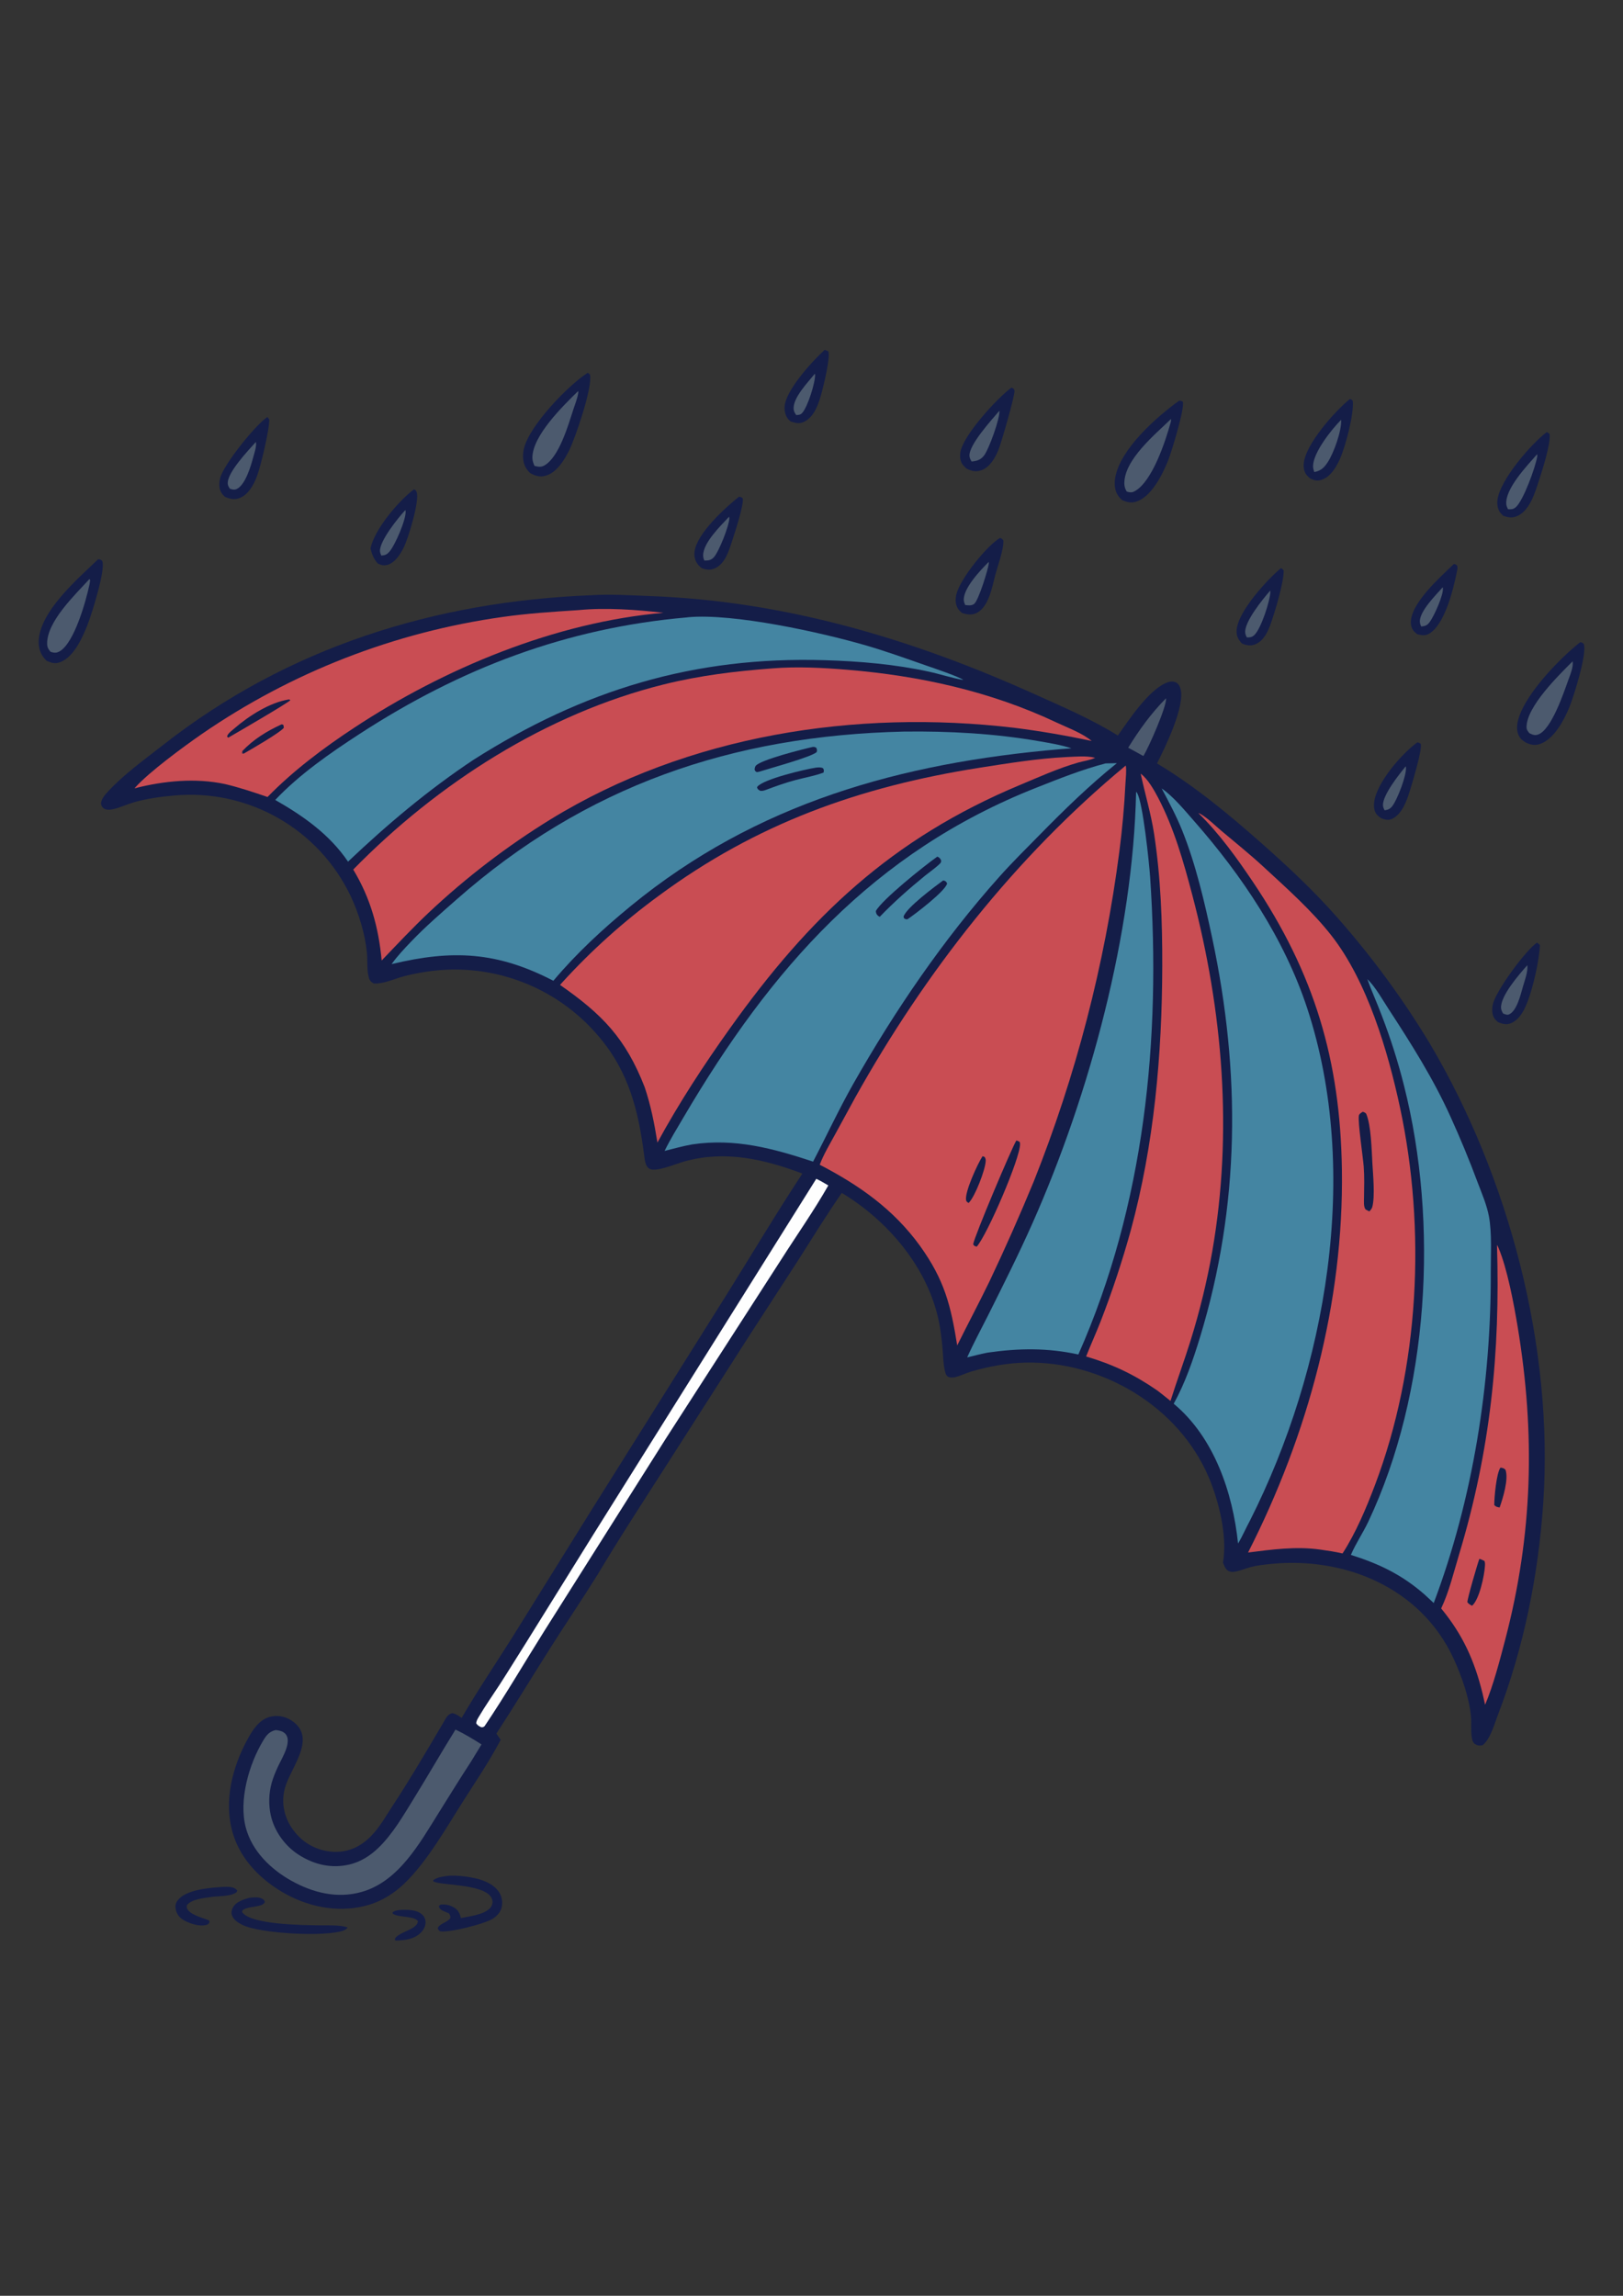 <?xml version="1.0" encoding="utf-8"?>
<!-- Generator: Adobe Illustrator 27.0.0, SVG Export Plug-In . SVG Version: 6.00 Build 0)  -->
<svg version="1.1" id="Слой_1" xmlns="http://www.w3.org/2000/svg" xmlns:xlink="http://www.w3.org/1999/xlink" x="0px" y="0px"
	 viewBox="0 0 595.28 841.89" style="enable-background:new 0 0 595.28 841.89;" xml:space="preserve">
<rect x="0" y="0" width="595.28" height="841.89" fill="#333333" stroke="none"/>
<style type="text/css">
	.st0{fill:#141D48;}
	.st1{fill:#4C5A6E;}
	.st2{fill:#FEFEFE;}
	.st3{fill:#C94D53;}
	.st4{fill:#4485A2;}
</style>
<path class="st0" d="M146.41,700.42l0.37-0.02c2.59-0.14,6.16-0.16,8.14,1.77c0.76,0.74,1.17,1.72,1.17,2.78
	c0,1.44-0.74,2.79-1.75,3.78c-2.55,2.51-5.96,2.82-9.33,2.88l-0.21-0.47c0.42-1.75,5.21-3.17,6.81-4.31
	c0.88-0.63,1.52-1.23,1.69-2.32c-1.32-1.91-6.63-1.34-8.81-2.5c-0.53-0.28-0.36-0.1-0.53-0.69
	C144.66,700.67,145.53,700.6,146.41,700.42z"/>
<path class="st0" d="M80.17,692.06c1.35-0.08,2.8-0.24,4.15-0.09c1.1,0.12,2.03,0.44,2.71,1.31l-0.27,0.64
	c-2.43,1.65-6.42,1.3-9.28,1.72c-2.54,0.37-7.26,0.79-8.92,3c-0.07,0.55-0.19,0.73,0.06,1.25c1.03,2.17,5.2,3.27,7.25,4.03
	c0.68,0.23,0.6,0.22,1.02,0.71l-0.28,0.7c-0.41,0.4-0.63,0.5-1.21,0.62c-2.69,0.58-6.73-0.79-8.88-2.39
	c-1.27-0.94-2.01-2.51-2.16-4.06c-0.1-1.01,0.26-1.96,0.89-2.73C68.21,693.12,75.86,692.39,80.17,692.06z"/>
<path class="st0" d="M91.56,695.92c1.41-0.12,3.34-0.37,4.62,0.37c0.67,0.39,0.77,0.54,0.94,1.22c-0.75,1.95-5.73,1.45-7.67,2.7
	c-0.55,0.36-0.52,0.25-0.68,0.93c3.08,4.73,22.51,4.78,28.09,4.91c3.21,0.07,7.66-0.29,10.68,0.79c-0.48,0.49-0.87,0.87-1.53,1.11
	c-6.73,2.41-30.57,1.14-37.05-2.05c-1.55-0.77-3.41-1.89-3.92-3.67c-0.27-0.93-0.06-1.92,0.4-2.76
	C86.64,697.31,89.34,696.53,91.56,695.92z"/>
<path class="st0" d="M165.09,687.83c1.29-0.05,2.54,0,3.83,0.12c4.6,0.42,10.71,1.52,13.73,5.36c1.24,1.59,1.76,3.62,1.44,5.61
	c-0.3,1.96-1.44,3.36-3.02,4.49c-2.74,1.98-16.21,5.39-19.62,4.83c-0.53-0.38-0.71-0.56-0.91-1.19c0.81-1.73,3.33-1.99,4.57-3.54
	c0.18-0.94,0.06-0.98-0.41-1.83c-0.97-0.49-2.32-0.84-3.11-1.55c-0.5-0.45-0.53-0.64-0.58-1.26l0.6-0.43
	c1.71-0.18,3.21,0.1,4.72,0.95c1.74,0.98,2.24,2.1,2.72,3.98c3.11-0.63,8.22-1.19,10.59-3.53c0.74-0.73,1.09-1.76,0.97-2.79
	c-0.82-6.52-19.74-5.46-21.76-7.22l0.19-0.46C160.92,688.17,162.93,688.09,165.09,687.83z"/>
<path class="st0" d="M533.23,206.84c0.7,0.08,0.7,0.16,1.23,0.56c0.22,0.78,0.06,1.43-0.1,2.21c-1.28,6.33-4.34,19.18-10.07,22.7
	c-1.55,0.95-2.83,0.67-4.51,0.24c-0.28-0.23-0.56-0.45-0.83-0.7c-1.03-0.95-1.48-2.24-1.48-3.62
	C517.46,221.13,528.31,211.58,533.23,206.84z"/>
<path class="st1" d="M529.16,215.37c0.02,0.1,0.05,0.19,0.06,0.29c0.25,2.59-3.26,10.32-4.84,12.44c-0.97,1.3-1.58,1.45-3.12,1.65
	c-0.24-0.57-0.42-1-0.47-1.63C520.46,224.26,526.85,218,529.16,215.37z"/>
<path class="st0" d="M302.48,128.29l1.29,0.51c0.94,1.79-1.65,12.39-2.32,14.86c-1.05,3.89-2.49,8.88-6.32,10.91
	c-1.8,0.96-3.32,0.6-5.17-0.02c-0.27-0.25-0.45-0.4-0.7-0.66c-1.14-1.22-1.56-3.05-1.49-4.68
	C288.02,143.25,298.02,132.32,302.48,128.29z"/>
<path class="st1" d="M298.82,137.11l0.14,0.17c0.11,3.02-2.71,11.85-4.67,14.07c-0.72,0.82-1.24,0.77-2.25,0.87
	c-0.46-0.64-0.89-1.37-0.95-2.17C290.74,145.9,296.36,140.18,298.82,137.11z"/>
<path class="st0" d="M469.82,208.34c0.51,0.26,0.7,0.43,1.01,0.91c0,4.51-3.07,14.62-4.65,19.18c-1.04,3.02-2.56,6.44-5.66,7.8
	c-1.68,0.74-3.37,0.44-5.01-0.25c-1.39-1.55-2.08-2.75-1.94-4.89C454.03,224.24,464.66,212.67,469.82,208.34z"/>
<path class="st1" d="M465.89,216.58c0.01,0.13,0.04,0.25,0.04,0.38c-0.01,3.16-3.39,13.63-5.9,15.95c-0.86,0.79-1.6,0.85-2.7,0.83
	c-0.3-0.51-0.5-1-0.59-1.58C456.14,228.26,463.35,219.46,465.89,216.58z"/>
<path class="st0" d="M271.03,182.17c0.68,0.07,0.81,0.14,1.38,0.53c0.6,2.12-3.09,13.22-3.98,15.95c-1.14,3.49-2.51,8.03-6.11,9.7
	c-1.72,0.8-3.21,0.64-4.93-0.01c-0.45-0.36-0.89-0.72-1.27-1.16c-1.2-1.4-1.61-3.14-1.37-4.95
	C255.6,195.68,265.86,186.26,271.03,182.17z"/>
<path class="st1" d="M267.43,189.48c0.02,0.19,0.07,0.37,0.07,0.56c-0.03,2.69-3.84,12.41-5.76,14.4c-1.04,1.07-1.99,1.1-3.39,1.12
	c-0.26-0.59-0.45-1.21-0.45-1.86C257.88,198.97,264.45,192.69,267.43,189.48z"/>
<path class="st0" d="M151.85,179.43c0.6,0.32,0.72,0.39,0.96,1.04c1.16,3.19-3.1,16.99-4.66,20.15c-1.24,2.51-3.15,5.65-5.97,6.5
	c-1.36,0.41-2.43,0.11-3.66-0.5c-1.46-1.74-2.09-3.29-2.63-5.46C137.25,194.2,146.21,183.65,151.85,179.43z"/>
<path class="st1" d="M148.67,187.05c0.03,0.13,0.09,0.25,0.1,0.38c0.26,2.95-3.86,12.51-5.96,14.9c-0.92,1.04-1.61,1.32-2.97,1.4
	c-0.22-0.54-0.46-1.11-0.47-1.7C139.27,198.3,146.02,189.88,148.67,187.05z"/>
<path class="st0" d="M519.88,272.21c0.5,0.12,0.74,0.25,1.17,0.51c0.84,1.74-3.29,15.12-3.99,17.41c-1.08,3.5-2.84,8.39-6.36,10.1
	c-1.47,0.71-2.62,0.36-4.09-0.16c-0.57-0.39-1.2-0.86-1.64-1.39c-1.02-1.23-1.16-3.03-0.96-4.55
	C504.96,286.9,514.11,276.41,519.88,272.21z"/>
<path class="st1" d="M515.59,281.02c0.03,0.12,0.07,0.24,0.08,0.37c0.31,2.84-3.15,11.75-4.93,14.12c-0.83,1.1-1.55,1.43-2.88,1.64
	c-0.31-0.6-0.59-1.14-0.62-1.84C507.11,291.52,513.26,283.85,515.59,281.02z"/>
<path class="st0" d="M366.8,197.24c0.58,0.22,0.8,0.44,1.2,0.91c0.21,3.33-2.14,9.53-3.03,13c-1.09,4.26-2.36,11.22-6.53,13.51
	c-1.86,1.02-3.68,0.73-5.61,0.11c-0.52-0.47-1.07-0.95-1.45-1.54c-1.04-1.63-1.03-3.61-0.56-5.43
	C352.25,212.16,361.89,200.18,366.8,197.24z"/>
<path class="st1" d="M362.66,206.05c0,0.18,0.03,0.36,0.01,0.54c-0.24,2.27-3.77,13.6-5.36,14.85c-0.95,0.75-2.19,0.57-3.3,0.42
	c-0.24-0.54-0.48-1.16-0.51-1.76C353.24,215.72,359.78,208.91,362.66,206.05z"/>
<path class="st0" d="M563.71,345.7c0.49,0.27,0.75,0.46,1.08,0.91c-0.2,5.44-2.36,14.78-4.2,19.85c-1.18,3.27-2.95,7.3-6.35,8.74
	c-1.72,0.73-3.05,0.29-4.72-0.33c-0.55-0.42-1.02-0.86-1.4-1.43c-0.94-1.41-0.93-3.32-0.63-4.92
	C548.44,363.56,559.58,348.48,563.71,345.7z"/>
<path class="st1" d="M560.2,353.94c0.25,2.39-0.95,5.54-1.62,7.86c-0.82,2.84-2.21,8.91-5.1,10.19c-0.72,0.32-1.5-0.07-2.18-0.33
	c-0.36-0.64-0.69-1.23-0.74-1.98C550.23,365.22,557.38,357.1,560.2,353.94z"/>
<path class="st0" d="M98.05,152.95c0.33,0.29,0.48,0.53,0.7,0.9c0.09,3.74-3.2,17.48-4.62,21.08c-1.17,2.98-3.04,6.42-6.16,7.67
	c-2,0.8-3.56,0.38-5.47-0.41c-0.46-0.45-0.91-0.89-1.26-1.44c-0.98-1.55-0.92-3.56-0.53-5.28C81.87,170.45,93.8,155.7,98.05,152.95z
	"/>
<path class="st1" d="M93.86,162.06c0.32,1.57-0.57,4.1-0.98,5.62c-0.84,3.12-2.87,10.16-6.05,11.63c-0.91,0.42-1.58,0.19-2.48-0.07
	c-0.38-0.55-0.74-1.08-0.81-1.77C83.13,173.45,91.11,165.13,93.86,162.06z"/>
<path class="st0" d="M495.1,146.32c0.7,0.21,0.7,0.17,1.08,0.79c0.43,4.96-2.76,16.94-4.88,21.53c-1.33,2.87-3.37,6.24-6.52,7.29
	c-1.62,0.54-2.73,0.24-4.23-0.46c-0.46-0.4-0.93-0.83-1.32-1.3c-0.92-1.12-1.17-2.74-1.05-4.15
	C478.78,162.92,489.57,150.83,495.1,146.32z"/>
<path class="st1" d="M491.89,153.94c0.27,3.95-2.69,12.17-4.89,15.52c-1.37,2.09-2.46,3.13-4.93,3.65
	c-0.27-0.71-0.49-1.44-0.48-2.21C481.71,165.83,488.43,157.44,491.89,153.94z"/>
<path class="st0" d="M567.35,158.43c0.36,0.21,0.67,0.45,1,0.71c0.46,3.62-2.64,13.19-3.89,17.05c-1.45,4.43-3.28,10.85-7.84,12.99
	c-1.86,0.88-3.42,0.63-5.28-0.06c-0.35-0.3-0.67-0.63-0.96-0.99c-1.11-1.35-1.34-3.1-1.14-4.79
	C550.09,176.08,561.51,162.83,567.35,158.43z"/>
<path class="st1" d="M563.78,166.58c0.05,0.31,0.09,0.45,0.04,0.8c-0.56,3.73-5.14,16.38-7.91,18.66c-0.93,0.77-1.68,0.76-2.81,0.69
	c-0.27-0.57-0.56-1.15-0.62-1.78C551.93,179.27,560.19,170.67,563.78,166.58z"/>
<path class="st0" d="M370.99,142.14c0.7,0.26,0.7,0.35,1.11,0.98c0.26,1.73-4.93,19.55-5.92,21.93c-1.17,2.84-3.08,6.2-6.1,7.34
	c-2.04,0.77-3.65,0.38-5.54-0.53c-0.44-0.4-0.89-0.8-1.27-1.25c-1.11-1.31-1.27-3.05-1.04-4.68
	C353.12,159.74,365.8,145.92,370.99,142.14z"/>
<path class="st1" d="M366.56,150.62c0.28,2.7-3.89,14.26-5.69,16.5c-1.24,1.55-2.6,1.94-4.51,2.12c-0.37-0.64-0.7-1.2-0.77-1.96
	C355.19,163.21,363.94,153.73,366.56,150.62z"/>
<path class="st0" d="M36.01,205.07c0.19,0.02,0.39,0.02,0.57,0.07c0.32,0.09,0.79,0.31,0.93,0.64c1.28,3.15-3.95,19.65-5.41,23.35
	c-1.81,4.59-4.95,11.68-9.88,13.64c-1.93,0.77-3.3,0.37-5.11-0.45c-0.18-0.17-0.35-0.34-0.51-0.51c-1.72-1.8-2.49-4.17-2.41-6.64
	C14.54,224.16,28.64,212.16,36.01,205.07z"/>
<path class="st1" d="M32.79,212.36l0.26,0.31c-0.05,0.62-0.12,1.22-0.26,1.83c-1.35,6.16-5.51,21.12-10.84,24.3
	c-1.24,0.74-2.06,0.63-3.38,0.25c-0.83-0.95-1.26-1.68-1.28-2.97C17.16,227.91,27.64,218.03,32.79,212.36z"/>
<path class="st0" d="M579.6,235.5c0.68,0.1,0.77,0.19,1.29,0.61c1.3,3.58-3.75,19.53-5.36,23.42c-1.9,4.59-5.47,11.31-10.4,13.19
	c-2.11,0.8-3.64,0.44-5.62-0.48c-0.6-0.41-1.26-0.83-1.73-1.39c-1.17-1.36-1.5-3.29-1.3-5.03
	C557.62,256.13,572.1,241.37,579.6,235.5z"/>
<path class="st1" d="M576.82,242.49c0.29,2.17-0.85,4.78-1.57,6.79c-1.7,4.74-6.22,18.29-11.06,20.06
	c-1.28,0.47-2.07,0.08-3.22-0.46c-0.61-0.73-1.08-1.28-1.07-2.3C559.99,259.05,571.63,247.7,576.82,242.49z"/>
<path class="st0" d="M432.43,146.97c0.7-0.02,0.79-0.01,1.39,0.36c0.86,2.11-4.15,18.39-5.3,21.32
	c-1.95,4.97-5.89,12.94-11.13,15.07c-2.17,0.88-3.68,0.59-5.78-0.3c-0.53-0.44-1-0.94-1.4-1.5c-1.44-1.97-1.56-4.56-1.15-6.88
	C410.91,164.68,424.1,152.96,432.43,146.97z"/>
<path class="st1" d="M429.5,153.65c0.04,0.42,0.02,0.75-0.1,1.16c-1.89,6.9-6.79,21.89-13.27,25.35c-1.07,0.57-1.77,0.42-2.87,0.1
	c-0.58-0.93-0.89-1.95-0.88-3.05C412.41,168.5,423.68,159.31,429.5,153.65z"/>
<path class="st0" d="M215.57,136.7c0.32,0.19,0.54,0.42,0.81,0.68c1.05,4.65-5.43,23.32-7.53,27.57c-1.77,3.6-4.51,8.23-8.59,9.46
	c-2.14,0.65-3.87,0.15-5.77-0.9c-0.6-0.56-1.17-1.24-1.59-1.95c-1.25-2.05-1.27-4.81-0.73-7.08
	C194.17,156.07,208.26,141.4,215.57,136.7z"/>
<path class="st1" d="M212.05,143.41c0.04,0.25,0.07,0.38,0.04,0.65c-0.29,2.02-1.22,4.29-1.85,6.24
	c-1.85,5.71-5.21,17.35-10.56,20.38c-1.25,0.71-2.33,0.5-3.65,0.16c-0.42-0.99-0.76-1.9-0.76-2.99
	C195.29,159.76,206.51,148.84,212.05,143.41z"/>
<path class="st0" d="M216.97,218.27c6.96-0.44,14.2,0.05,21.17,0.3c49.66,1.79,96.37,15.7,141.42,36.03
	c10.24,4.62,20.91,9.17,30.44,15.13c4.19-5.93,10.92-16.14,17.41-19.18c1.2-0.56,2.64-0.91,3.89-0.3c0.85,0.42,1.37,1.28,1.64,2.15
	c1.93,6.3-5.54,21.57-8.58,27.56c13.76,8.22,26.3,18.62,38.27,29.2c9.89,8.75,19.43,17.66,28.14,27.62
	c12.57,14.26,23.83,29.61,33.65,45.88c29.09,49.12,45.47,111.35,41.61,168.48c-1.78,26.34-7.11,52.97-16.6,77.64
	c-1.32,3.42-2.69,8.67-5.5,11.12c-0.69,0.25-1.46,0.32-2.17,0.05c-0.92-0.34-1.47-0.89-1.73-1.83c-0.72-2.63-0.24-6.08-0.52-8.85
	c-0.7-6.95-3.46-14.74-6.37-21.06c-11.92-25.88-39.78-37.47-67.1-34.69c-2.43,0.25-5.03,0.52-7.39,1.15
	c-1.94,0.52-3.85,1.39-5.83,1.7c-0.73,0.11-1.52,0.08-2.19-0.26c-1.17-0.58-1.59-1.95-2.07-3.07c1.68-9.63-1.47-22.53-5.26-31.4
	c-11.1-26.01-39.26-42.6-67.27-41.96c-6.65,0.15-13.47,1.43-19.85,3.29c-1.98,0.58-3.89,1.59-5.89,2.05
	c-0.81,0.18-1.84,0.24-2.58-0.18c-0.83-0.47-1.03-1.63-1.22-2.49c-0.52-2.43-0.55-5-0.76-7.48c-0.35-4.18-0.84-8.3-1.84-12.38
	c-4.6-18.77-18.73-35.17-35.15-45.04c-5.63,8.16-10.82,16.59-16.14,24.94l-17.89,27.6l-30.32,47.4
	c-8.54,13.36-17.21,26.62-25.33,40.25c-5.49,8.78-11.28,17.36-16.83,26.09c-6.76,10.65-13.27,21.41-20.16,31.99l1.55,2.3
	c-0.12,0.26-0.25,0.51-0.39,0.76c-3.85,7.24-8.57,14.23-12.98,21.15c-6.39,10.02-13.44,22.6-21.96,30.8
	c-3.58,3.45-8.05,6.29-12.83,7.74c-10.1,3.08-21.07,1.23-30.23-3.69c-9-4.85-16.88-12.49-19.84-22.53
	c-3.44-11.67-0.18-24.34,5.55-34.71c1.85-3.35,4.19-6.96,8.13-7.98c2.58-0.65,5.32-0.21,7.58,1.2c10.03,6.25,0.05,17.15-2.1,24.79
	c-0.83,2.87-0.9,5.9-0.18,8.8c1.19,4.91,4.62,9.47,8.95,12.03c4.2,2.49,9.4,3.41,14.16,2.17c3.42-0.89,6.2-2.78,8.64-5.27
	c3.08-3.14,5.32-7.14,7.72-10.81c6.62-10.08,12.72-20.49,18.84-30.88c0.85-1.44,1.45-2.92,3.17-3.36c1.35,0.2,2.36,1,3.48,1.74
	c5.83-10.03,12.38-19.71,18.56-29.52l29.43-47.3l48.96-78.02c9.35-14.91,18.34-30.08,28.02-44.77c-14.02-5.31-28.35-8.57-43.14-4.49
	c-3.31,0.92-8.57,3.25-11.75,3.05c-2.58-0.16-2.86-3.03-3.11-5.01c-2.08-16.37-5.55-30.64-16.47-43.57
	c-15.85-19-40.66-28.06-65.03-23.75c-2.33,0.4-4.67,0.87-6.96,1.5c-3.35,0.92-7.34,2.84-10.83,2.53c-0.99-0.6-1.44-1.07-1.75-2.24
	c-0.76-2.87-0.39-6.06-0.68-9.01c-0.68-6.96-2.96-14.39-5.93-20.7c-11.74-24.75-37.71-39.51-64.98-36.93
	c-4.78,0.42-10.12,1.15-14.74,2.52c-2.56,0.76-5.11,2.01-7.72,2.53c-0.92,0.18-1.98,0.25-2.85-0.17c-0.62-0.3-1.14-0.96-1.26-1.64
	c-0.28-1.57,1.42-3.55,2.39-4.6c5.95-6.43,13.47-11.81,20.35-17.2C105.48,237.38,159.43,220.53,216.97,218.27z"/>
<path class="st1" d="M427.7,256.05c0.21,3.12-6.39,18.07-8.35,21.2l-3.46-1.93l-2.1-1.12C417.84,267.66,422.24,261.53,427.7,256.05z
	"/>
<path class="st2" d="M299.39,432.28c1.53,0.71,2.96,1.58,4.42,2.43c-5.3,9.31-11.56,18.19-17.31,27.22l-42.31,65.65l-44.57,70.55
	c-7.29,11.59-14.22,23.49-21.87,34.85c-0.49,0.4-0.53,0.4-1.18,0.43c-0.88-0.4-1.29-0.61-1.89-1.4c-0.02-0.94,0.56-1.79,1.04-2.6
	c2.35-4,5.08-7.85,7.61-11.75c3.3-5.1,6.46-10.29,9.72-15.42L217.45,563L299.39,432.28z"/>
<path class="st1" d="M167.07,634.25c3.28,1.56,6.48,3.5,9.54,5.45l-3.81,6.24c-4.05,6.2-7.93,12.5-11.86,18.78
	c-7.01,11.2-14.7,25.24-28.34,29.08c-9,2.53-17.89,0.29-25.87-4.19c-7.5-4.22-14.25-10.79-16.55-19.31
	c-2.71-10.03,1.11-23.36,6.38-32.06c1.23-2.04,2.18-3.21,4.52-3.81c1,0.11,2.04,0.26,2.91,0.82c3.89,2.5-0.57,9.4-1.94,12.36
	c-0.93,2-1.79,4.01-2.39,6.13c-1.08,3.88-1.2,7.96-0.36,11.9c1.31,5.91,5.25,11.36,10.36,14.59c5.68,3.59,11.98,5.07,18.59,3.48
	c4.03-0.97,7.54-3.2,10.51-6.06c5.24-5.05,9.1-11.76,12.91-17.92C156.89,651.29,161.83,642.68,167.07,634.25z"/>
<path class="st3" d="M549.06,456.53c0.19,0.32,0.36,0.6,0.5,0.94c3.27,7.67,5.68,20.67,7.07,29.02
	c6.53,39.32,5.57,76.23-4.57,114.86c-1.95,7.41-4.38,16.85-7.36,23.8l-0.94-4.17c-2.98-12.11-7.27-21.53-15.17-31.15
	c2.93-6.2,4.57-13.17,6.55-19.73C546.64,532,550.29,496.19,549.06,456.53z"/>
<path class="st0" d="M550.34,538.19c0.94,0.16,1.14,0.13,1.85,0.81c1.2,3.49-0.97,10.4-2.15,13.8c-0.88-0.15-1.37-0.22-1.98-0.89
	C548.05,549.2,548.84,540.21,550.34,538.19z"/>
<path class="st0" d="M542.6,571.63c0.68,0.21,1.24,0.45,1.86,0.8c0.26,0.63,0.23,1.23,0.18,1.9c-0.23,3.6-2.05,12.19-4.71,14.51
	c-0.74-0.38-1.2-0.6-1.73-1.28C538.08,586.63,541.85,573.59,542.6,571.63z"/>
<path class="st3" d="M212.13,223.74c9.92-0.99,21.29-0.16,31.22,0.98c-39.68,3.42-80.35,20.37-113.39,42.11
	c-11.25,7.4-22.42,15.78-31.84,25.44c-5.16-1.78-10.28-3.49-15.6-4.75c-10.92-2.32-22.47-1.17-33.18,1.57
	c0.11-0.12,0.22-0.25,0.32-0.37c5.03-5.63,17.63-14.88,24.2-19.44c32.99-22.75,70.83-37.48,110.52-43.04
	C193.58,224.93,202.87,224.34,212.13,223.74z"/>
<path class="st0" d="M103.18,265.67c0.46-0.05,0.2-0.07,0.78,0.21l0.15,0.99c-1.26,1.74-12.38,8.17-14.76,9.5l-0.55-0.08l-0.15-0.53
	l0.34,0.56l-0.15-0.86C93,271.1,97.75,268.18,103.18,265.67z"/>
<path class="st0" d="M106.06,256.48l0.44,0.27c-0.44,0.79-20.14,12.26-22.8,13.77l-0.41-0.42c0.1-0.34,0.08-0.36,0.3-0.71
	c0.49-0.79,1.6-1.59,2.31-2.22C91.18,262.58,99.01,257.52,106.06,256.48z"/>
<path class="st4" d="M416.7,290.36c0.12,0.15,0.27,0.28,0.36,0.45c2.13,3.42,4.43,25.66,4.78,30.8
	c4.04,59.49-1.98,120.11-26.32,175.09c-11.39-2.47-21.83-2.32-33.29-0.68c-2.51,0.49-5,1.15-7.49,1.75
	c2.39-5.34,5.17-10.45,7.79-15.67c5.57-11.14,11.14-22.23,16.2-33.62C399.72,401.19,415.62,342.06,416.7,290.36z"/>
<path class="st4" d="M501.5,359.04c2.98,2.87,5.58,7.58,7.86,11.07c8.29,12.7,16.38,25.52,22.64,39.37
	c3.6,7.92,6.93,15.96,9.96,24.11c1.53,4.04,3.34,8.19,4.14,12.44c1.14,6.06,0.66,14.16,0.68,20.47
	c0.17,40.69-6.54,83.2-20.92,121.35l-3.35-3.12c-8.27-7.24-16.62-11.25-27.03-14.54c1.77-4.17,4.43-8.04,6.37-12.15
	c22.36-47.32,25.86-109.45,13.12-159.9c-2.21-8.81-4.97-17.48-8.25-25.95C505.07,367.77,503.08,363.48,501.5,359.04z"/>
<path class="st3" d="M418.38,283.71c2.63,1.94,4.94,6.05,6.45,8.93c5.78,11.07,9.27,23.4,12.44,35.42
	c11.27,42.67,14.97,87.34,7.33,130.99c-1.91,10.91-4.64,22.01-7.94,32.59c-2.31,7.42-5.02,14.7-7.35,22.1
	c-1.57-1.3-3.2-2.55-4.8-3.81c-8.55-5.9-16.25-9.55-26.15-12.5c1.74-4.4,3.71-8.72,5.43-13.14c4.2-10.84,7.85-21.89,10.95-33.1
	c8.58-31.58,11.47-64.37,11.55-96.98c0.04-16.25-0.55-32.51-3.02-48.59C422.11,298.17,419.93,291.06,418.38,283.71z"/>
<path class="st4" d="M252.04,226.4c0.1-0.02,0.2-0.04,0.3-0.05c16.71-1.54,48.89,5.57,65.25,10.33c7.43,2.16,14.74,4.8,22.04,7.35
	c2.38,0.83,12.22,4.13,13.69,5.33c-4.21-0.72-8.38-2.13-12.56-3.04c-12.49-2.73-25.45-3.83-38.21-4.22
	c-47.93-1.47-88.62,10.92-128.91,36.54c-16.63,11.06-31.52,23.62-45.99,37.33c-6.8-10.01-16.38-16.73-26.7-22.62
	c8.88-9.38,20.1-17.17,30.89-24.18C168.93,245.05,207.8,230.24,252.04,226.4z"/>
<path class="st4" d="M331.48,268.28c16.5-0.22,33.31,0.7,49.58,3.52c3.96,0.69,8.11,1.35,11.93,2.62c-1.37,0.09-2.75,0.19-4.12,0.31
	c-58.38,5.04-111.37,19.69-157.48,57.48c-10.21,8.37-19.92,17.34-28.43,27.45c-20.64-10.7-37.03-11.47-59.33-6.11
	c2.12-2.97,4.66-5.64,7.18-8.28c5.19-5.43,10.91-10.36,16.54-15.32C214.79,288.12,268.49,269.75,331.48,268.28z"/>
<path class="st0" d="M299.26,281.5c0.96-0.09,1.69-0.21,2.6,0.21c0.43,0.73,0.35,0.75,0.2,1.6c-3.35,1.25-6.96,1.86-10.42,2.78
	c-3.69,0.98-7.28,2.29-10.86,3.62c-0.75,0.25-1.16,0.38-1.97,0.28c-0.72-0.48-0.94-0.47-1.15-1.3c0.05-0.07,0.08-0.16,0.14-0.22
	C280.08,285.66,295.64,282.02,299.26,281.5z"/>
<path class="st0" d="M298.1,273.91c0.66-0.02,0.73,0.01,1.28,0.3c0.3,0.73,0.36,0.8,0.18,1.56c-1.87,1.84-17.58,6.07-21.12,7.23
	l-0.84,0.15c-0.62-0.32-0.58-0.33-0.84-0.98c0.08-0.47,0.13-1.01,0.46-1.38C279.17,278.56,294.53,274.71,298.1,273.91z"/>
<path class="st4" d="M405.5,279.95l4.14-0.09c-10.03,8.06-19.25,17.05-28.25,26.22c-4.98,5.07-10.08,10.08-14.81,15.39
	c-20.58,23.02-38.32,49.05-53.55,75.87c-5.29,9.32-9.84,19.14-14.81,28.64c-14.69-4.86-28.66-8.65-44.31-6.32
	c-3.41,0.6-6.79,1.55-10.15,2.39c2.08-4.25,4.61-8.35,7.01-12.43c32.02-54.43,69.47-97.13,129.39-120.79
	C388.5,285.54,396.8,282.21,405.5,279.95z"/>
<path class="st0" d="M345.89,322.89c0.11,0.01,0.21-0.01,0.32,0.02c0.73,0.24,0.9,0.44,1.17,1.09
	c-0.69,2.82-11.76,11.24-14.55,13.11c-0.42,0.01-0.63,0.01-1.01-0.21c-0.38-0.22-0.31-0.39-0.41-0.78
	C332.46,332.82,342.78,325.19,345.89,322.89z"/>
<path class="st0" d="M343.78,314.14c0.73,0.23,1.04,0.67,1.39,1.31c-0.02,0.26,0.03,0.54-0.07,0.78c-0.33,0.82-4.83,4.1-5.86,4.93
	c-5.83,4.75-11.35,9.62-16.57,15.04c-0.23-0.12-0.5-0.25-0.69-0.43c-0.6-0.59-0.67-0.92-0.73-1.7
	C323.5,329.92,338.94,317.54,343.78,314.14z"/>
<path class="st3" d="M439.53,298.17c0.32,0.1,0.44,0.13,0.77,0.31c2.75,1.59,5.32,4.21,7.76,6.26c5.15,4.33,10.38,8.53,15.33,13.1
	c8.53,7.88,17.74,16.05,24.92,25.2c13.18,16.81,20.76,42.46,25.17,63.04c9.61,44.87,7.12,95.43-9.16,138.47
	c-3.19,8.44-7.01,17.54-11.91,25.12c-2.72-0.64-5.47-1.04-8.23-1.43c-8.84-1.24-17.65-0.03-26.42,1.09
	c22.02-43.24,35.12-91.66,34.42-140.36c-0.58-40.25-10.12-72.02-32.52-105.4C453.68,314.69,447.23,305.65,439.53,298.17z"/>
<path class="st0" d="M499.8,407.7c0.55,0.13,0.81,0.29,1.25,0.65c1.85,4.14,2.04,13.47,2.31,18.2c0.24,4.22,1,12.1-0.02,16.01
	c-0.18,0.69-0.63,1.16-1.09,1.68l-1.39-0.72c-0.78-1.04-0.58-2.97-0.57-4.23c0.05-3.85,0.18-7.65-0.11-11.5
	c-0.26-3.45-2.19-16.27-1.78-18.68C498.53,408.42,499.27,408.09,499.8,407.7z"/>
<path class="st3" d="M283.32,245.1c9-0.73,18.36-0.24,27.34,0.5c26.64,2.19,52.6,7.91,76.85,19.35c4.1,1.94,9.44,3.86,12.9,6.78
	c-9.41-2.02-18.9-3.64-28.45-4.85c-58.09-6.83-119.64,2.69-169.94,33.53c-16.03,9.86-31.02,21.33-44.73,34.22
	c-5.98,5.64-11.61,11.65-17.3,17.59c-1.13-12.15-4.11-22.86-10.43-33.35c30.88-31.55,70.8-57.19,113.92-67.89
	C256.75,247.68,269.74,246.13,283.32,245.1z"/>
<path class="st3" d="M391.24,277.61c3.4-0.12,7.13-0.55,10.45,0.28c-1.99,0.93-4.21,1.17-6.31,1.77
	c-7.27,2.08-14.39,5.32-21.36,8.23c-46.99,19.65-77.08,48.25-106.26,89.17c-9.66,13.54-18.67,27.32-26.63,41.94
	c-1.13-7.01-2.4-13.56-4.67-20.31c-6.97-17.92-15.61-26.77-31.05-37.51c0.26-0.29,0.51-0.58,0.77-0.87
	c10.7-11.75,22.56-22.4,35.39-31.79c35.91-26.54,73.66-40.01,117.51-46.95C369.75,279.91,380.44,278.15,391.24,277.61z"/>
<path class="st4" d="M426.08,289.13c4.34,3.01,8.39,7.99,11.87,11.94c17.61,20.02,33.12,43.2,41.5,68.66
	c19.78,60.08,7.03,132.4-21,187.9c-1.5,2.75-2.74,5.72-4.36,8.39c-1.93-18.67-8.76-38.9-23.6-51.26c4.18-7.55,7.09-16.01,9.61-24.25
	c14.79-48.41,14.99-97.2,4.52-146.47c-2.8-13.16-5.99-26.93-10.99-39.43C431.5,299.29,428.77,294.2,426.08,289.13z"/>
<path class="st3" d="M412.91,280.72c0.33,2.05-0.02,4.49-0.12,6.57c-0.41,8.33-1.16,16.64-2.23,24.92
	c-5.37,41.51-15.92,82.19-31.41,121.07c-5.09,12.34-10.5,24.54-16.22,36.6c-3.83,7.9-7.95,15.64-11.85,23.5
	c-2.34-14.71-4.66-23.97-13.6-36.45c-9.74-13.46-22.27-22.26-36.82-29.81c1.45-3.85,3.68-7.54,5.65-11.15l7.42-13.6
	C339.33,356.56,372.37,314.28,412.91,280.72z"/>
<path class="st0" d="M360.39,423.98l0.73,0.28c0.32,0.48,0.43,0.84,0.42,1.41c-0.1,3.22-3.93,13.2-6.27,15.47
	c-0.05-0.02-0.11-0.04-0.15-0.08c-0.41-0.29-0.68-0.42-0.78-0.93C353.77,437.18,358.58,426.72,360.39,423.98z"/>
<path class="st0" d="M372.78,418.22c0.53,0.14,0.77,0.26,1.22,0.54c0.08,0.3,0.11,0.36,0.13,0.72c0.18,5.04-12.07,33.43-15.89,37.68
	c-0.78-0.26-0.92-0.17-1.3-0.88C357.35,453.44,371.21,420.66,372.78,418.22z"/>
</svg>
